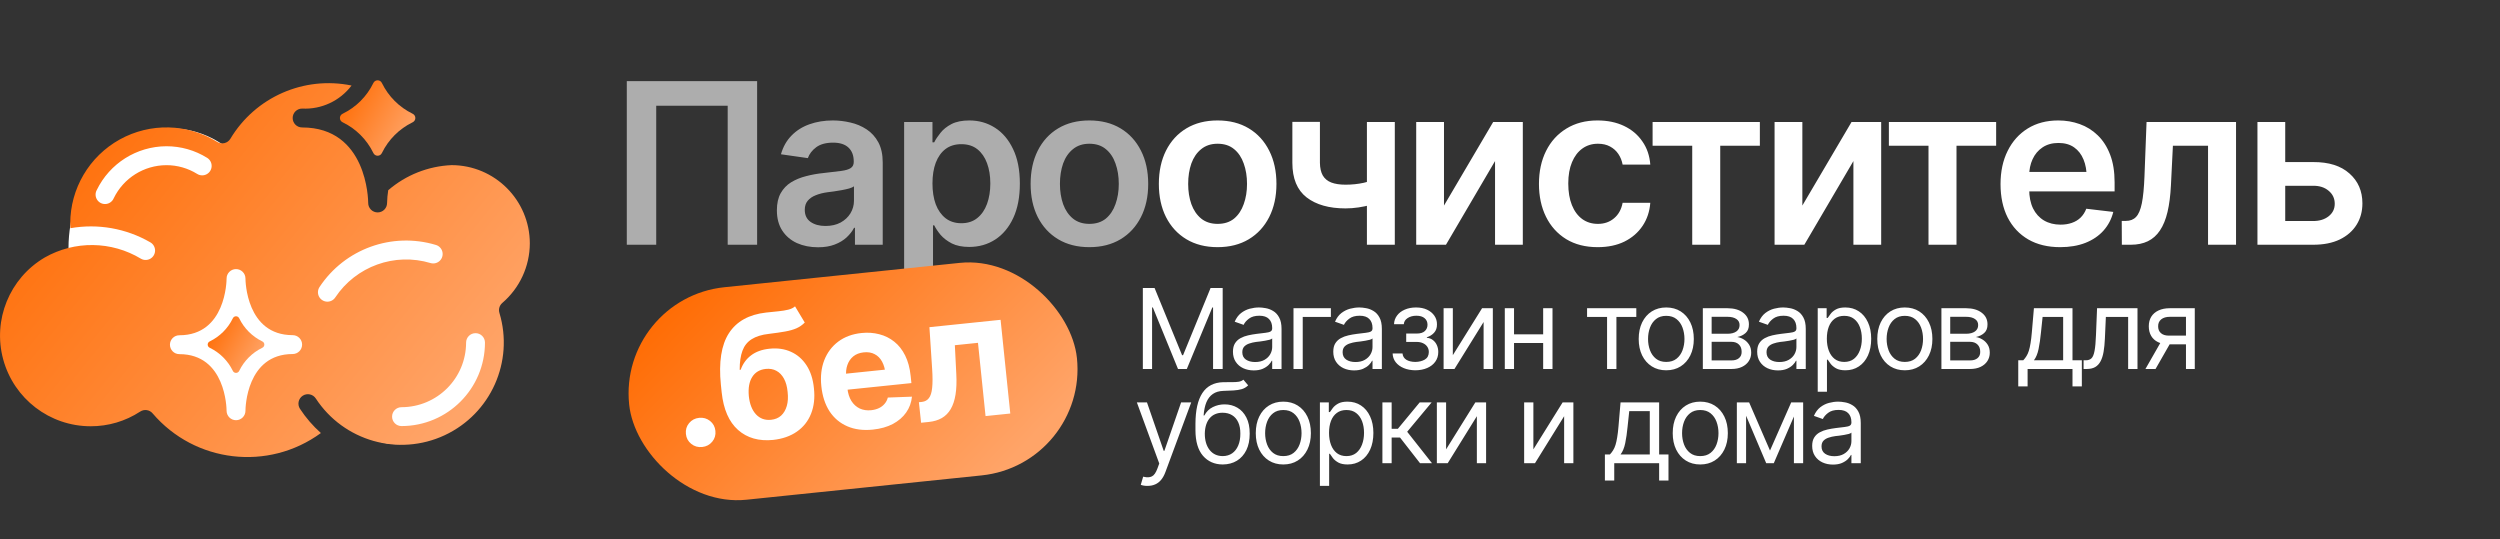 <?xml version="1.0" encoding="UTF-8"?> <svg xmlns="http://www.w3.org/2000/svg" width="292" height="63" viewBox="0 0 292 63" fill="none"><rect x="0" y="0" width="292" height="63" fill="#333333" stroke="none"/><ellipse cx="27" cy="37.5" rx="10" ry="12.5" fill="white"></ellipse><ellipse cx="45.5" cy="32.5" rx="11.5" ry="6.5" fill="white"></ellipse><ellipse cx="49.186" cy="44.117" rx="9.32" ry="6.5" transform="rotate(-39.38 49.186 44.117)" fill="white"></ellipse><ellipse cx="20" cy="29" rx="12" ry="14" fill="white"></ellipse><path d="M61.883 28.428C61.877 23.382 57.788 19.293 52.742 19.287C50.016 19.404 47.409 20.437 45.344 22.219C45.265 22.712 45.221 23.209 45.21 23.709C45.21 24.317 44.717 24.811 44.108 24.811C43.498 24.811 43.005 24.317 43.005 23.709C43.005 23.348 42.885 14.887 35.286 14.887C34.677 14.887 34.183 14.393 34.183 13.784C34.183 13.175 34.677 12.682 35.286 12.682C37.539 12.796 39.702 11.788 41.063 9.989C35.501 8.844 29.824 11.339 26.906 16.21C26.753 16.464 26.505 16.646 26.217 16.714C25.929 16.783 25.626 16.733 25.375 16.576C21.913 14.421 17.555 14.312 13.989 16.29C10.423 18.268 8.209 22.023 8.204 26.101C8.204 26.283 8.217 26.468 8.227 26.653C11.43 26.09 14.728 26.672 17.545 28.297C17.89 28.488 18.106 28.848 18.113 29.242C18.12 29.636 17.917 30.004 17.579 30.207C17.241 30.41 16.821 30.417 16.477 30.227C13.029 28.141 8.723 28.084 5.221 30.078C1.107 32.499 -0.878 37.375 0.375 41.981C1.629 46.588 5.812 49.785 10.586 49.787C12.643 49.794 14.656 49.197 16.377 48.071C16.843 47.766 17.463 47.855 17.823 48.28C22.766 54.068 31.335 55.07 37.48 50.578C36.545 49.745 35.724 48.794 35.037 47.747C34.704 47.237 34.848 46.553 35.359 46.221C35.869 45.888 36.552 46.032 36.885 46.543C40.138 51.517 46.551 53.346 51.938 50.835C57.325 48.324 60.05 42.237 58.332 36.547C58.203 36.13 58.333 35.676 58.663 35.389C60.699 33.649 61.875 31.107 61.883 28.428ZM13.283 23.157C13.125 23.532 12.773 23.79 12.368 23.828C11.963 23.865 11.569 23.676 11.346 23.336C11.122 22.996 11.104 22.56 11.298 22.202C12.809 19.083 15.964 17.096 19.429 17.081C21.116 17.077 22.769 17.548 24.201 18.44C24.536 18.649 24.733 19.021 24.72 19.416C24.706 19.81 24.483 20.168 24.134 20.353C23.786 20.538 23.365 20.524 23.03 20.314C21.949 19.642 20.702 19.288 19.429 19.292C16.811 19.302 14.426 20.801 13.283 23.157ZM34.183 41.351C28.762 41.351 28.67 47.7 28.67 47.968C28.675 48.577 28.186 49.074 27.577 49.08C26.968 49.085 26.47 48.595 26.465 47.986V47.98C26.465 47.712 26.372 41.364 20.951 41.364C20.342 41.364 19.849 40.87 19.849 40.261C19.849 39.652 20.342 39.158 20.951 39.158C26.372 39.158 26.465 32.81 26.465 32.542C26.459 31.933 26.949 31.435 27.558 31.43C28.167 31.425 28.665 31.914 28.67 32.523V32.53C28.67 32.798 28.762 39.146 34.183 39.146C34.792 39.146 35.286 39.64 35.286 40.249C35.286 40.858 34.792 41.351 34.183 41.351ZM39.157 34.744C38.939 35.072 38.562 35.258 38.169 35.233C37.776 35.207 37.426 34.974 37.251 34.621C37.077 34.267 37.104 33.848 37.323 33.52C40.271 29.071 45.783 27.075 50.896 28.605C51.275 28.711 51.569 29.012 51.667 29.394C51.765 29.776 51.652 30.181 51.37 30.456C51.088 30.732 50.681 30.836 50.301 30.729C46.108 29.466 41.582 31.097 39.157 34.744ZM46.897 49.765C46.288 49.765 45.795 49.271 45.795 48.662C45.795 48.053 46.288 47.56 46.897 47.56C51.061 47.555 54.435 44.181 54.44 40.017C54.44 39.408 54.933 38.914 55.542 38.914C56.151 38.914 56.645 39.408 56.645 40.017C56.639 45.398 52.278 49.759 46.897 49.765Z" fill="url(#paint0_linear_264_263)"></path><path d="M48.181 14.29C46.628 15.049 45.373 16.305 44.613 17.857C44.526 18.059 44.327 18.19 44.107 18.19C43.887 18.19 43.688 18.059 43.601 17.857C42.844 16.303 41.588 15.047 40.034 14.29C39.832 14.203 39.701 14.004 39.701 13.784C39.701 13.564 39.832 13.365 40.034 13.278C41.588 12.521 42.844 11.265 43.601 9.711C43.688 9.509 43.887 9.378 44.107 9.378C44.327 9.378 44.526 9.509 44.613 9.711C45.373 11.263 46.628 12.518 48.181 13.278C48.382 13.365 48.513 13.564 48.513 13.784C48.513 14.004 48.382 14.203 48.181 14.29Z" fill="url(#paint1_linear_264_263)"></path><path d="M30.622 40.627C29.458 41.197 28.516 42.138 27.947 43.302C27.883 43.455 27.733 43.555 27.567 43.555C27.402 43.555 27.252 43.455 27.188 43.302C26.619 42.137 25.678 41.196 24.513 40.627C24.359 40.564 24.259 40.414 24.259 40.248C24.259 40.082 24.359 39.932 24.513 39.869C25.678 39.3 26.619 38.359 27.188 37.194C27.251 37.04 27.401 36.94 27.567 36.94C27.733 36.94 27.883 37.04 27.947 37.194C28.516 38.358 29.458 39.299 30.622 39.869C30.775 39.932 30.876 40.082 30.876 40.248C30.876 40.414 30.775 40.564 30.622 40.627Z" fill="url(#paint2_linear_264_263)"></path><path d="M88.432 9.478V28.586H84.995V12.351H76.647V28.586H73.21V9.478H88.432ZM95.549 28.881C94.634 28.881 93.814 28.718 93.087 28.394C92.36 28.06 91.787 27.573 91.368 26.932C90.95 26.291 90.74 25.5 90.74 24.559C90.74 23.756 90.89 23.089 91.189 22.559C91.488 22.029 91.894 21.605 92.407 21.289C92.929 20.973 93.514 20.733 94.164 20.571C94.814 20.4 95.485 20.28 96.177 20.212C97.024 20.118 97.708 20.037 98.229 19.968C98.751 19.9 99.127 19.789 99.358 19.635C99.597 19.481 99.717 19.242 99.717 18.917V18.853C99.717 18.16 99.512 17.622 99.101 17.237C98.691 16.852 98.093 16.66 97.306 16.66C96.477 16.66 95.818 16.839 95.331 17.198C94.852 17.557 94.528 17.981 94.356 18.468L91.215 18.019C91.463 17.147 91.873 16.42 92.446 15.839C93.019 15.249 93.715 14.809 94.536 14.518C95.365 14.219 96.28 14.069 97.28 14.069C97.964 14.069 98.648 14.151 99.332 14.313C100.016 14.467 100.644 14.732 101.217 15.108C101.79 15.484 102.247 15.989 102.589 16.621C102.931 17.254 103.102 18.045 103.102 18.994V28.586H99.858V26.611H99.755C99.55 27.004 99.26 27.376 98.883 27.727C98.516 28.069 98.054 28.347 97.498 28.56C96.951 28.774 96.301 28.881 95.549 28.881ZM96.408 26.393C97.092 26.393 97.682 26.261 98.178 25.995C98.674 25.722 99.059 25.363 99.332 24.918C99.606 24.465 99.743 23.974 99.743 23.444V21.764C99.631 21.849 99.452 21.93 99.204 22.007C98.956 22.076 98.674 22.14 98.358 22.2C98.041 22.259 97.729 22.311 97.421 22.354C97.122 22.396 96.861 22.43 96.639 22.456C96.135 22.524 95.682 22.64 95.28 22.802C94.886 22.956 94.575 23.17 94.344 23.444C94.113 23.717 93.997 24.072 93.997 24.508C93.997 25.132 94.224 25.602 94.677 25.919C95.13 26.235 95.707 26.393 96.408 26.393ZM105.603 33.946V14.249H108.912V16.621H109.117C109.288 16.279 109.531 15.912 109.848 15.518C110.164 15.117 110.591 14.775 111.13 14.492C111.677 14.21 112.374 14.069 113.22 14.069C114.323 14.069 115.319 14.351 116.208 14.916C117.097 15.48 117.803 16.309 118.324 17.404C118.854 18.498 119.119 19.844 119.119 21.443C119.119 23.016 118.863 24.354 118.35 25.457C117.837 26.56 117.132 27.402 116.234 27.983C115.345 28.556 114.336 28.842 113.208 28.842C112.395 28.842 111.716 28.706 111.169 28.432C110.63 28.15 110.194 27.817 109.861 27.432C109.536 27.038 109.288 26.667 109.117 26.316H108.976V33.946H105.603ZM112.284 26.073C113.028 26.073 113.648 25.872 114.144 25.47C114.648 25.068 115.029 24.517 115.285 23.816C115.541 23.114 115.67 22.319 115.67 21.43C115.67 20.541 115.541 19.75 115.285 19.058C115.029 18.365 114.652 17.823 114.156 17.429C113.661 17.036 113.037 16.839 112.284 16.839C111.558 16.839 110.942 17.027 110.438 17.404C109.942 17.78 109.561 18.314 109.296 19.006C109.04 19.691 108.912 20.498 108.912 21.43C108.912 22.354 109.04 23.166 109.296 23.867C109.561 24.559 109.946 25.102 110.45 25.495C110.955 25.88 111.566 26.073 112.284 26.073ZM127.237 28.868C125.835 28.868 124.621 28.56 123.595 27.945C122.569 27.329 121.774 26.466 121.21 25.354C120.654 24.243 120.376 22.952 120.376 21.482C120.376 20.003 120.654 18.707 121.21 17.596C121.774 16.476 122.569 15.608 123.595 14.993C124.621 14.377 125.835 14.069 127.237 14.069C128.639 14.069 129.853 14.377 130.879 14.993C131.905 15.608 132.7 16.476 133.264 17.596C133.828 18.707 134.11 20.003 134.11 21.482C134.11 22.952 133.828 24.243 133.264 25.354C132.7 26.466 131.905 27.329 130.879 27.945C129.853 28.56 128.639 28.868 127.237 28.868ZM127.237 26.149C128.015 26.149 128.656 25.944 129.16 25.534C129.665 25.115 130.041 24.551 130.289 23.841C130.545 23.131 130.674 22.345 130.674 21.482C130.674 20.601 130.545 19.806 130.289 19.096C130.041 18.387 129.665 17.827 129.16 17.416C128.656 16.997 128.015 16.788 127.237 16.788C126.476 16.788 125.839 16.997 125.326 17.416C124.813 17.827 124.428 18.387 124.172 19.096C123.924 19.806 123.8 20.601 123.8 21.482C123.8 22.345 123.924 23.131 124.172 23.841C124.428 24.551 124.813 25.115 125.326 25.534C125.839 25.944 126.476 26.149 127.237 26.149Z" fill="white" fill-opacity="0.6"></path><path d="M142.215 28.868C140.813 28.868 139.599 28.56 138.573 27.945C137.547 27.329 136.752 26.466 136.188 25.354C135.632 24.243 135.354 22.952 135.354 21.482C135.354 20.003 135.632 18.707 136.188 17.596C136.752 16.476 137.547 15.608 138.573 14.993C139.599 14.377 140.813 14.069 142.215 14.069C143.617 14.069 144.831 14.377 145.857 14.993C146.883 15.608 147.678 16.476 148.242 17.596C148.806 18.707 149.089 20.003 149.089 21.482C149.089 22.952 148.806 24.243 148.242 25.354C147.678 26.466 146.883 27.329 145.857 27.945C144.831 28.56 143.617 28.868 142.215 28.868ZM142.215 26.149C142.993 26.149 143.634 25.944 144.139 25.534C144.643 25.115 145.019 24.551 145.267 23.841C145.524 23.131 145.652 22.345 145.652 21.482C145.652 20.601 145.524 19.806 145.267 19.096C145.019 18.387 144.643 17.827 144.139 17.416C143.634 16.997 142.993 16.788 142.215 16.788C141.454 16.788 140.817 16.997 140.304 17.416C139.791 17.827 139.407 18.387 139.15 19.096C138.902 19.806 138.778 20.601 138.778 21.482C138.778 22.345 138.902 23.131 139.15 23.841C139.407 24.551 139.791 25.115 140.304 25.534C140.817 25.944 141.454 26.149 142.215 26.149ZM162.913 14.249V28.586H159.655V14.249H162.913ZM161.399 20.738V23.508C161.032 23.653 160.613 23.79 160.143 23.918C159.681 24.046 159.194 24.149 158.681 24.226C158.168 24.303 157.659 24.341 157.155 24.341C155.24 24.341 153.727 23.914 152.615 23.059C151.504 22.195 150.948 20.849 150.948 19.019V14.236H154.167V19.019C154.175 19.626 154.287 20.118 154.5 20.494C154.723 20.87 155.052 21.144 155.488 21.315C155.932 21.486 156.488 21.571 157.155 21.571C157.899 21.571 158.604 21.499 159.271 21.353C159.946 21.199 160.656 20.994 161.399 20.738ZM168.658 24.008L174.403 14.249H177.865V28.586H174.621V18.814L168.889 28.586H165.413V14.249H168.658V24.008ZM186.611 28.868C185.183 28.868 183.957 28.556 182.931 27.932C181.905 27.299 181.118 26.427 180.571 25.316C180.024 24.204 179.75 22.926 179.75 21.482C179.75 20.02 180.028 18.733 180.584 17.622C181.14 16.51 181.93 15.642 182.956 15.018C183.982 14.386 185.192 14.069 186.585 14.069C187.757 14.069 188.791 14.283 189.689 14.711C190.587 15.138 191.3 15.741 191.83 16.519C192.369 17.288 192.677 18.19 192.754 19.224H189.522C189.437 18.763 189.27 18.348 189.022 17.981C188.774 17.613 188.449 17.322 188.047 17.109C187.654 16.895 187.184 16.788 186.637 16.788C185.944 16.788 185.337 16.976 184.816 17.352C184.303 17.72 183.901 18.25 183.61 18.942C183.32 19.635 183.174 20.464 183.174 21.43C183.174 22.405 183.315 23.247 183.598 23.956C183.88 24.658 184.281 25.2 184.803 25.585C185.324 25.961 185.936 26.149 186.637 26.149C187.381 26.149 188.009 25.931 188.522 25.495C189.043 25.059 189.377 24.457 189.522 23.687H192.754C192.677 24.705 192.378 25.602 191.856 26.38C191.335 27.158 190.629 27.77 189.74 28.214C188.851 28.65 187.808 28.868 186.611 28.868ZM193.023 17.019V14.249H205.552V17.019H200.923V28.586H197.652V17.019H193.023ZM210.515 24.008L216.26 14.249H219.722V28.586H216.478V18.814L210.746 28.586H207.27V14.249H210.515V24.008ZM220.62 17.019V14.249H233.149V17.019H228.519V28.586H225.249V17.019H220.62ZM240.625 28.868C239.189 28.868 237.949 28.569 236.906 27.97C235.863 27.363 235.06 26.509 234.495 25.406C233.94 24.303 233.662 23.003 233.662 21.507C233.662 20.028 233.94 18.733 234.495 17.622C235.051 16.502 235.833 15.63 236.842 15.005C237.851 14.381 239.039 14.069 240.407 14.069C241.288 14.069 242.121 14.21 242.908 14.492C243.703 14.775 244.404 15.211 245.011 15.801C245.626 16.39 246.109 17.143 246.46 18.058C246.81 18.964 246.986 20.045 246.986 21.302V22.354H235.239V20.084H245.306L243.728 20.751C243.728 19.938 243.605 19.233 243.357 18.635C243.109 18.028 242.741 17.553 242.254 17.211C241.766 16.869 241.159 16.698 240.433 16.698C239.706 16.698 239.086 16.869 238.573 17.211C238.06 17.553 237.671 18.015 237.406 18.596C237.141 19.169 237.009 19.81 237.009 20.52V22.097C237.009 22.969 237.158 23.717 237.458 24.341C237.765 24.957 238.193 25.427 238.74 25.752C239.296 26.077 239.941 26.239 240.676 26.239C241.155 26.239 241.591 26.171 241.984 26.034C242.386 25.897 242.728 25.692 243.01 25.419C243.301 25.136 243.523 24.79 243.677 24.38L246.832 24.752C246.627 25.581 246.246 26.308 245.691 26.932C245.143 27.547 244.438 28.026 243.575 28.368C242.72 28.701 241.737 28.868 240.625 28.868ZM247.832 28.586L247.819 25.803H248.294C248.798 25.803 249.196 25.649 249.486 25.341C249.786 25.034 250.012 24.504 250.166 23.751C250.32 22.991 250.423 21.943 250.474 20.61L250.717 14.249H261.169V28.586H257.899V17.019H253.795L253.564 21.661C253.505 22.849 253.372 23.88 253.167 24.752C252.962 25.624 252.667 26.346 252.282 26.919C251.906 27.483 251.436 27.902 250.871 28.176C250.307 28.449 249.64 28.586 248.871 28.586H247.832ZM265.965 18.93H270.184C272.005 18.921 273.416 19.366 274.416 20.263C275.425 21.152 275.929 22.315 275.929 23.751C275.929 24.692 275.703 25.525 275.249 26.252C274.796 26.979 274.142 27.552 273.287 27.97C272.433 28.381 271.398 28.586 270.184 28.586H263.67V14.249H266.914V25.816H270.184C270.911 25.816 271.509 25.632 271.979 25.265C272.458 24.888 272.698 24.401 272.698 23.803C272.698 23.179 272.458 22.67 271.979 22.277C271.509 21.883 270.911 21.691 270.184 21.7H265.965V18.93Z" fill="white"></path><rect x="72.201" y="34.831" width="52.581" height="24.954" rx="12.477" transform="rotate(-5.905 72.201 34.831)" fill="url(#paint3_linear_264_263)"></rect><path d="M82.013 52.21C81.53 52.26 81.105 52.139 80.738 51.847C80.372 51.555 80.163 51.167 80.114 50.684C80.064 50.202 80.188 49.78 80.487 49.419C80.786 49.058 81.177 48.853 81.66 48.803C82.143 48.753 82.568 48.874 82.935 49.166C83.301 49.458 83.51 49.845 83.56 50.328C83.609 50.811 83.485 51.233 83.186 51.594C82.887 51.954 82.496 52.16 82.013 52.21ZM92.86 35.781L93.996 37.672C93.715 37.958 93.392 38.183 93.026 38.346C92.666 38.502 92.228 38.627 91.71 38.72C91.198 38.812 90.567 38.904 89.818 38.995C88.977 39.088 88.303 39.296 87.795 39.619C87.293 39.935 86.934 40.385 86.718 40.968C86.501 41.551 86.393 42.294 86.394 43.198L86.512 43.185C86.763 42.487 87.166 41.927 87.723 41.507C88.286 41.079 89.004 40.82 89.879 40.73C90.812 40.633 91.65 40.754 92.39 41.093C93.13 41.426 93.736 41.953 94.207 42.677C94.677 43.4 94.964 44.294 95.068 45.358C95.189 46.467 95.077 47.455 94.731 48.322C94.385 49.189 93.834 49.886 93.077 50.412C92.327 50.938 91.4 51.262 90.298 51.383C88.64 51.547 87.277 51.161 86.21 50.222C85.143 49.277 84.503 47.813 84.292 45.829L84.199 44.938C83.933 42.301 84.247 40.293 85.14 38.914C86.033 37.536 87.477 36.733 89.472 36.507C90.007 36.445 90.493 36.395 90.931 36.356C91.368 36.311 91.748 36.249 92.069 36.169C92.397 36.089 92.661 35.96 92.86 35.781ZM90.065 49.032C90.535 48.983 90.924 48.821 91.232 48.545C91.539 48.263 91.76 47.887 91.897 47.418C92.033 46.948 92.066 46.404 91.995 45.785C91.937 45.157 91.794 44.638 91.567 44.226C91.339 43.808 91.043 43.502 90.68 43.309C90.324 43.114 89.91 43.042 89.441 43.09C89.088 43.127 88.778 43.225 88.511 43.384C88.244 43.544 88.026 43.761 87.856 44.036C87.686 44.304 87.567 44.623 87.5 44.993C87.433 45.363 87.42 45.783 87.462 46.254C87.558 47.18 87.836 47.894 88.297 48.394C88.764 48.893 89.353 49.105 90.065 49.032ZM101.948 50.178C100.826 50.294 99.833 50.166 98.97 49.793C98.107 49.42 97.413 48.836 96.888 48.039C96.37 47.235 96.051 46.256 95.931 45.1C95.815 43.978 95.929 42.97 96.272 42.077C96.621 41.183 97.166 40.458 97.907 39.899C98.654 39.341 99.562 39.006 100.633 38.895C101.357 38.82 102.045 38.868 102.696 39.038C103.346 39.202 103.93 39.491 104.448 39.906C104.965 40.314 105.39 40.854 105.724 41.525C106.056 42.19 106.271 42.989 106.367 43.922L106.452 44.745L97.211 45.7L97.017 43.831L104.79 43.027L103.431 43.662C103.374 43.107 103.239 42.633 103.027 42.239C102.815 41.846 102.527 41.556 102.165 41.369C101.809 41.175 101.382 41.103 100.886 41.155C100.39 41.206 99.981 41.364 99.659 41.628C99.343 41.891 99.114 42.228 98.972 42.639C98.83 43.049 98.785 43.509 98.837 44.018L98.974 45.34C99.036 45.934 99.193 46.432 99.445 46.835C99.697 47.231 100.021 47.524 100.417 47.714C100.818 47.897 101.264 47.963 101.753 47.912C102.093 47.877 102.394 47.796 102.658 47.67C102.922 47.544 103.143 47.376 103.319 47.166C103.502 46.956 103.628 46.712 103.698 46.434L106.517 46.331C106.45 47.017 106.223 47.634 105.838 48.182C105.459 48.723 104.941 49.169 104.285 49.52C103.628 49.865 102.849 50.084 101.948 50.178ZM107.584 49.377L107.327 46.979L107.689 46.942C108.034 46.9 108.303 46.753 108.494 46.502C108.693 46.251 108.82 45.852 108.875 45.305C108.937 44.752 108.936 44.013 108.874 43.089L108.557 38.214L116.869 37.354L118.001 48.3L115.113 48.598L114.228 40.042L111.526 40.321L111.696 43.688C111.745 44.606 111.715 45.404 111.607 46.082C111.499 46.759 111.31 47.326 111.041 47.783C110.777 48.232 110.431 48.581 110.002 48.83C109.578 49.072 109.076 49.223 108.495 49.283L107.584 49.377Z" fill="white"></path><path d="M133.484 33.64H134.855L138.067 41.485H138.182L141.394 33.64H142.809V43.098H141.686V35.912H141.597L138.62 43.098H137.591L134.652 35.912H134.563V43.098H133.484V33.64ZM146.434 43.263C145.985 43.263 145.577 43.178 145.208 43.009C144.84 42.835 144.548 42.586 144.333 42.26C144.117 41.934 144.009 41.54 144.009 41.079C144.009 40.673 144.089 40.345 144.25 40.095C144.411 39.841 144.625 39.642 144.891 39.498C145.162 39.35 145.458 39.24 145.78 39.169C146.106 39.096 146.434 39.039 146.764 38.997C147.195 38.942 147.544 38.9 147.811 38.87C148.082 38.84 148.279 38.79 148.401 38.718C148.528 38.646 148.592 38.523 148.592 38.35V38.312C148.592 37.859 148.467 37.508 148.217 37.258C147.972 37.004 147.597 36.877 147.094 36.877C146.577 36.877 146.171 36.991 145.875 37.22C145.579 37.444 145.371 37.685 145.253 37.943L144.212 37.575C144.398 37.144 144.646 36.807 144.955 36.566C145.268 36.325 145.606 36.155 145.97 36.058C146.338 35.961 146.7 35.912 147.056 35.912C147.284 35.912 147.547 35.94 147.843 35.995C148.139 36.045 148.427 36.155 148.706 36.325C148.99 36.49 149.222 36.742 149.404 37.08C149.59 37.414 149.684 37.863 149.684 38.426V43.098H148.592V42.133H148.541C148.469 42.285 148.346 42.45 148.173 42.628C147.999 42.801 147.769 42.952 147.481 43.079C147.197 43.201 146.848 43.263 146.434 43.263ZM146.599 42.285C147.03 42.285 147.394 42.2 147.69 42.031C147.987 41.862 148.211 41.644 148.363 41.377C148.516 41.107 148.592 40.825 148.592 40.533V39.53C148.545 39.585 148.444 39.636 148.287 39.683C148.135 39.725 147.957 39.763 147.754 39.797C147.555 39.831 147.36 39.86 147.17 39.886C146.979 39.907 146.827 39.924 146.713 39.937C146.429 39.975 146.165 40.036 145.919 40.121C145.674 40.201 145.475 40.322 145.323 40.482C145.175 40.643 145.101 40.863 145.101 41.143C145.101 41.519 145.24 41.805 145.52 41.999C145.803 42.19 146.163 42.285 146.599 42.285ZM155.447 36.001V37.017H152.159V43.098H151.08V36.001H155.447ZM158.151 43.263C157.703 43.263 157.294 43.178 156.926 43.009C156.558 42.835 156.266 42.586 156.05 42.26C155.834 41.934 155.727 41.54 155.727 41.079C155.727 40.673 155.807 40.345 155.968 40.095C156.129 39.841 156.342 39.642 156.609 39.498C156.88 39.35 157.176 39.24 157.498 39.169C157.823 39.096 158.151 39.039 158.481 38.997C158.913 38.942 159.262 38.9 159.529 38.87C159.8 38.84 159.996 38.79 160.119 38.718C160.246 38.646 160.31 38.523 160.31 38.35V38.312C160.31 37.859 160.185 37.508 159.935 37.258C159.69 37.004 159.315 36.877 158.812 36.877C158.295 36.877 157.889 36.991 157.593 37.22C157.297 37.444 157.089 37.685 156.971 37.943L155.93 37.575C156.116 37.144 156.363 36.807 156.672 36.566C156.986 36.325 157.324 36.155 157.688 36.058C158.056 35.961 158.418 35.912 158.773 35.912C159.002 35.912 159.264 35.94 159.561 35.995C159.857 36.045 160.145 36.155 160.424 36.325C160.707 36.49 160.94 36.742 161.122 37.08C161.308 37.414 161.401 37.863 161.401 38.426V43.098H160.31V42.133H160.259C160.187 42.285 160.064 42.45 159.891 42.628C159.717 42.801 159.486 42.952 159.199 43.079C158.915 43.201 158.566 43.263 158.151 43.263ZM158.316 42.285C158.748 42.285 159.112 42.2 159.408 42.031C159.704 41.862 159.929 41.644 160.081 41.377C160.233 41.107 160.31 40.825 160.31 40.533V39.53C160.263 39.585 160.161 39.636 160.005 39.683C159.853 39.725 159.675 39.763 159.472 39.797C159.273 39.831 159.078 39.86 158.888 39.886C158.697 39.907 158.545 39.924 158.431 39.937C158.147 39.975 157.883 40.036 157.637 40.121C157.392 40.201 157.193 40.322 157.041 40.482C156.892 40.643 156.818 40.863 156.818 41.143C156.818 41.519 156.958 41.805 157.237 41.999C157.521 42.19 157.881 42.285 158.316 42.285ZM162.658 41.282H163.813C163.843 41.604 163.991 41.849 164.258 42.019C164.524 42.184 164.871 42.268 165.299 42.273C165.735 42.268 166.107 42.177 166.416 41.999C166.725 41.818 166.882 41.523 166.886 41.117C166.886 40.88 166.826 40.675 166.708 40.502C166.59 40.324 166.424 40.186 166.213 40.089C166.001 39.987 165.752 39.937 165.464 39.937H164.245V38.959H165.464C165.896 38.959 166.215 38.862 166.422 38.667C166.63 38.472 166.733 38.227 166.733 37.931C166.733 37.613 166.621 37.359 166.397 37.169C166.173 36.974 165.853 36.877 165.438 36.877C165.028 36.877 164.683 36.97 164.404 37.156C164.129 37.338 163.983 37.575 163.966 37.867H162.823C162.836 37.486 162.952 37.15 163.172 36.858C163.392 36.562 163.693 36.331 164.074 36.166C164.459 35.997 164.897 35.912 165.388 35.912C165.887 35.912 166.319 35.999 166.683 36.172C167.051 36.346 167.336 36.583 167.54 36.883C167.743 37.179 167.842 37.516 167.838 37.893C167.842 38.29 167.73 38.614 167.501 38.864C167.277 39.109 166.996 39.285 166.657 39.391V39.454C166.924 39.475 167.157 39.562 167.355 39.714C167.559 39.867 167.715 40.066 167.825 40.311C167.935 40.552 167.99 40.821 167.99 41.117C167.99 41.549 167.874 41.925 167.641 42.247C167.413 42.565 167.097 42.81 166.695 42.983C166.293 43.157 165.832 43.246 165.312 43.25C164.808 43.246 164.357 43.161 163.959 42.996C163.566 42.831 163.253 42.602 163.02 42.31C162.792 42.014 162.671 41.672 162.658 41.282ZM169.691 41.485L173.106 36.001H174.363V43.098H173.284V37.613L169.882 43.098H168.612V36.001H169.691V41.485ZM180.495 39.048V40.063H176.585V39.048H180.495ZM176.839 36.001V43.098H175.76V36.001H176.839ZM181.333 36.001V43.098H180.241V36.001H181.333ZM185.37 37.017V36.001H191.121V37.017H188.798V43.098H187.706V37.017H185.37ZM194.612 43.25C193.973 43.25 193.413 43.098 192.93 42.793C192.448 42.488 192.071 42.061 191.8 41.511C191.534 40.961 191.4 40.322 191.4 39.594C191.4 38.853 191.534 38.208 191.8 37.658C192.071 37.103 192.448 36.674 192.93 36.369C193.413 36.065 193.973 35.912 194.612 35.912C195.256 35.912 195.818 36.065 196.301 36.369C196.783 36.674 197.16 37.103 197.431 37.658C197.701 38.208 197.837 38.853 197.837 39.594C197.837 40.322 197.701 40.961 197.431 41.511C197.16 42.061 196.783 42.488 196.301 42.793C195.818 43.098 195.256 43.25 194.612 43.25ZM194.612 42.273C195.103 42.273 195.505 42.148 195.818 41.898C196.132 41.648 196.364 41.32 196.517 40.914C196.669 40.504 196.745 40.063 196.745 39.594C196.745 39.116 196.669 38.671 196.517 38.261C196.364 37.85 196.132 37.52 195.818 37.27C195.505 37.017 195.103 36.89 194.612 36.89C194.13 36.89 193.732 37.017 193.419 37.27C193.106 37.52 192.873 37.85 192.721 38.261C192.568 38.671 192.492 39.116 192.492 39.594C192.492 40.063 192.568 40.504 192.721 40.914C192.873 41.32 193.106 41.648 193.419 41.898C193.732 42.148 194.13 42.273 194.612 42.273ZM198.891 43.098V36.001H201.785C202.547 36.005 203.152 36.181 203.601 36.528C204.053 36.871 204.278 37.325 204.273 37.893C204.278 38.324 204.151 38.656 203.893 38.889C203.639 39.122 203.313 39.281 202.915 39.365C203.173 39.403 203.425 39.496 203.67 39.645C203.92 39.793 204.127 39.996 204.292 40.254C204.458 40.508 204.54 40.821 204.54 41.193C204.54 41.557 204.447 41.883 204.261 42.171C204.075 42.459 203.81 42.685 203.467 42.85C203.125 43.015 202.712 43.098 202.229 43.098H198.891ZM199.919 42.095H202.229C202.602 42.099 202.894 42.012 203.105 41.834C203.321 41.657 203.427 41.413 203.423 41.105C203.427 40.736 203.321 40.449 203.105 40.241C202.894 40.03 202.602 39.924 202.229 39.924H199.919V42.095ZM199.919 38.984H201.785C202.221 38.98 202.564 38.889 202.813 38.711C203.063 38.529 203.186 38.282 203.182 37.969C203.186 37.668 203.063 37.433 202.813 37.264C202.564 37.091 202.221 37.004 201.785 37.004H199.919V38.984ZM207.663 43.263C207.215 43.263 206.806 43.178 206.438 43.009C206.07 42.835 205.778 42.586 205.562 42.26C205.346 41.934 205.238 41.54 205.238 41.079C205.238 40.673 205.319 40.345 205.479 40.095C205.64 39.841 205.854 39.642 206.121 39.498C206.391 39.35 206.688 39.24 207.009 39.169C207.335 39.096 207.663 39.039 207.993 38.997C208.425 38.942 208.774 38.9 209.041 38.87C209.311 38.84 209.508 38.79 209.631 38.718C209.758 38.646 209.821 38.523 209.821 38.35V38.312C209.821 37.859 209.696 37.508 209.447 37.258C209.201 37.004 208.827 36.877 208.323 36.877C207.807 36.877 207.401 36.991 207.104 37.22C206.808 37.444 206.601 37.685 206.482 37.943L205.441 37.575C205.628 37.144 205.875 36.807 206.184 36.566C206.497 36.325 206.836 36.155 207.2 36.058C207.568 35.961 207.93 35.912 208.285 35.912C208.514 35.912 208.776 35.94 209.072 35.995C209.368 36.045 209.656 36.155 209.936 36.325C210.219 36.49 210.452 36.742 210.634 37.08C210.82 37.414 210.913 37.863 210.913 38.426V43.098H209.821V42.133H209.771C209.699 42.285 209.576 42.45 209.402 42.628C209.229 42.801 208.998 42.952 208.71 43.079C208.427 43.201 208.078 43.263 207.663 43.263ZM207.828 42.285C208.26 42.285 208.624 42.2 208.92 42.031C209.216 41.862 209.44 41.644 209.593 41.377C209.745 41.107 209.821 40.825 209.821 40.533V39.53C209.775 39.585 209.673 39.636 209.517 39.683C209.364 39.725 209.187 39.763 208.983 39.797C208.785 39.831 208.59 39.86 208.399 39.886C208.209 39.907 208.057 39.924 207.942 39.937C207.659 39.975 207.394 40.036 207.149 40.121C206.903 40.201 206.705 40.322 206.552 40.482C206.404 40.643 206.33 40.863 206.33 41.143C206.33 41.519 206.47 41.805 206.749 41.999C207.033 42.19 207.392 42.285 207.828 42.285ZM212.31 45.751V36.001H213.351V37.131H213.478C213.558 37.008 213.67 36.852 213.814 36.661C213.958 36.467 214.165 36.293 214.436 36.141C214.707 35.988 215.073 35.912 215.534 35.912C216.131 35.912 216.656 36.062 217.108 36.363C217.561 36.659 217.915 37.082 218.168 37.632C218.427 38.178 218.556 38.824 218.556 39.568C218.556 40.317 218.429 40.969 218.175 41.523C217.921 42.074 217.568 42.499 217.115 42.799C216.662 43.1 216.139 43.25 215.547 43.25C215.094 43.25 214.73 43.174 214.455 43.022C214.18 42.865 213.968 42.689 213.82 42.495C213.672 42.296 213.558 42.133 213.478 42.006H213.389V45.751H212.31ZM215.407 42.273C215.86 42.273 216.239 42.152 216.543 41.911C216.848 41.665 217.077 41.337 217.229 40.927C217.386 40.516 217.464 40.059 217.464 39.556C217.464 39.056 217.388 38.606 217.235 38.204C217.083 37.802 216.854 37.482 216.55 37.245C216.249 37.008 215.868 36.89 215.407 36.89C214.963 36.89 214.59 37.002 214.29 37.226C213.99 37.446 213.761 37.757 213.604 38.159C213.452 38.557 213.376 39.023 213.376 39.556C213.376 40.089 213.454 40.561 213.611 40.971C213.767 41.377 213.996 41.697 214.296 41.93C214.601 42.158 214.971 42.273 215.407 42.273ZM222.479 43.25C221.84 43.25 221.279 43.098 220.796 42.793C220.314 42.488 219.937 42.061 219.667 41.511C219.4 40.961 219.267 40.322 219.267 39.594C219.267 38.853 219.4 38.208 219.667 37.658C219.937 37.103 220.314 36.674 220.796 36.369C221.279 36.065 221.84 35.912 222.479 35.912C223.122 35.912 223.685 36.065 224.167 36.369C224.649 36.674 225.026 37.103 225.297 37.658C225.568 38.208 225.703 38.853 225.703 39.594C225.703 40.322 225.568 40.961 225.297 41.511C225.026 42.061 224.649 42.488 224.167 42.793C223.685 43.098 223.122 43.25 222.479 43.25ZM222.479 42.273C222.969 42.273 223.371 42.148 223.685 41.898C223.998 41.648 224.23 41.32 224.383 40.914C224.535 40.504 224.611 40.063 224.611 39.594C224.611 39.116 224.535 38.671 224.383 38.261C224.23 37.85 223.998 37.52 223.685 37.27C223.371 37.017 222.969 36.89 222.479 36.89C221.996 36.89 221.598 37.017 221.285 37.27C220.972 37.52 220.739 37.85 220.587 38.261C220.435 38.671 220.358 39.116 220.358 39.594C220.358 40.063 220.435 40.504 220.587 40.914C220.739 41.32 220.972 41.648 221.285 41.898C221.598 42.148 221.996 42.273 222.479 42.273ZM226.757 43.098V36.001H229.651C230.413 36.005 231.018 36.181 231.467 36.528C231.92 36.871 232.144 37.325 232.14 37.893C232.144 38.324 232.017 38.656 231.759 38.889C231.505 39.122 231.179 39.281 230.781 39.365C231.039 39.403 231.291 39.496 231.537 39.645C231.786 39.793 231.994 39.996 232.159 40.254C232.324 40.508 232.406 40.821 232.406 41.193C232.406 41.557 232.313 41.883 232.127 42.171C231.941 42.459 231.676 42.685 231.333 42.85C230.991 43.015 230.578 43.098 230.096 43.098H226.757ZM227.785 42.095H230.096C230.468 42.099 230.76 42.012 230.972 41.834C231.188 41.657 231.293 41.413 231.289 41.105C231.293 40.736 231.188 40.449 230.972 40.241C230.76 40.03 230.468 39.924 230.096 39.924H227.785V42.095ZM227.785 38.984H229.651C230.087 38.98 230.43 38.889 230.68 38.711C230.929 38.529 231.052 38.282 231.048 37.969C231.052 37.668 230.929 37.433 230.68 37.264C230.43 37.091 230.087 37.004 229.651 37.004H227.785V38.984ZM235.732 45.129V42.082H236.316C236.46 41.93 236.585 41.767 236.691 41.593C236.801 41.42 236.894 41.212 236.97 40.971C237.046 40.726 237.112 40.429 237.167 40.083C237.226 39.736 237.277 39.315 237.319 38.819L237.561 36.001H242.067V42.082H243.159V45.129H242.067V43.098H236.824V45.129H235.732ZM237.561 42.082H240.976V37.017H238.576L238.386 38.819C238.314 39.56 238.221 40.207 238.106 40.762C237.992 41.316 237.81 41.756 237.561 42.082ZM243.362 43.098V42.082H243.616C243.904 42.082 244.128 42.004 244.289 41.847C244.45 41.686 244.568 41.394 244.645 40.971C244.725 40.548 244.78 39.941 244.81 39.149L244.937 36.001H249.659V43.098H248.567V37.017H245.965L245.851 39.556C245.825 40.135 245.774 40.648 245.698 41.092C245.622 41.532 245.504 41.902 245.343 42.203C245.186 42.499 244.977 42.723 244.714 42.876C244.452 43.024 244.124 43.098 243.73 43.098H243.362ZM255.321 43.098V37.004H253.43C253.007 37.004 252.672 37.103 252.427 37.302C252.186 37.497 252.067 37.766 252.071 38.108C252.067 38.447 252.175 38.714 252.395 38.908C252.615 39.103 252.918 39.2 253.303 39.2H255.588V40.216H253.303C252.82 40.216 252.406 40.131 252.059 39.962C251.712 39.793 251.445 39.551 251.259 39.238C251.073 38.921 250.979 38.544 250.979 38.108C250.979 37.672 251.077 37.298 251.271 36.985C251.47 36.672 251.752 36.431 252.116 36.261C252.484 36.088 252.922 36.001 253.43 36.001H256.35V43.098H255.321ZM250.586 43.098L252.604 39.568H253.785L251.767 43.098H250.586ZM134.043 56.751C133.857 56.755 133.692 56.742 133.548 56.713C133.404 56.683 133.302 56.654 133.243 56.624L133.522 55.672L133.63 55.697C133.994 55.782 134.299 55.763 134.544 55.64C134.794 55.522 135.012 55.206 135.198 54.694L135.401 54.136L132.786 47.001H133.967L135.922 52.663H135.998L137.953 47.001H139.134L136.125 55.126C135.99 55.494 135.822 55.799 135.624 56.04C135.425 56.281 135.194 56.459 134.932 56.573C134.669 56.692 134.373 56.751 134.043 56.751ZM145.228 44.348L145.786 45.008C145.57 45.219 145.321 45.367 145.037 45.452C144.754 45.533 144.432 45.583 144.072 45.605C143.717 45.621 143.319 45.638 142.879 45.655C142.388 45.672 141.982 45.793 141.66 46.017C141.339 46.237 141.089 46.557 140.911 46.976C140.738 47.395 140.628 47.911 140.581 48.524H140.67C140.907 48.08 141.237 47.754 141.66 47.547C142.088 47.335 142.545 47.23 143.031 47.23C143.586 47.23 144.083 47.359 144.523 47.617C144.967 47.875 145.319 48.258 145.577 48.766C145.839 49.273 145.968 49.9 145.964 50.645C145.968 51.385 145.839 52.026 145.577 52.568C145.314 53.105 144.946 53.52 144.472 53.812C143.998 54.1 143.446 54.246 142.815 54.25C141.859 54.246 141.089 53.907 140.505 53.234C139.925 52.557 139.633 51.563 139.629 50.251V49.502C139.633 47.919 139.902 46.722 140.435 45.909C140.972 45.092 141.783 44.669 142.866 44.64C143.247 44.627 143.586 44.625 143.882 44.633C144.182 44.638 144.443 44.623 144.663 44.589C144.887 44.555 145.075 44.475 145.228 44.348ZM142.815 53.273C143.243 53.268 143.609 53.16 143.914 52.949C144.222 52.733 144.459 52.428 144.625 52.035C144.794 51.641 144.876 51.178 144.872 50.645C144.876 50.128 144.794 49.688 144.625 49.324C144.459 48.96 144.22 48.683 143.907 48.493C143.598 48.302 143.226 48.207 142.79 48.207C142.473 48.207 142.187 48.262 141.933 48.372C141.683 48.478 141.47 48.637 141.292 48.848C141.114 49.056 140.977 49.309 140.879 49.61C140.782 49.91 140.729 50.255 140.721 50.645C140.721 51.436 140.907 52.071 141.279 52.549C141.652 53.027 142.164 53.268 142.815 53.273ZM149.887 54.25C149.248 54.25 148.687 54.098 148.205 53.793C147.722 53.488 147.346 53.061 147.075 52.511C146.808 51.961 146.675 51.322 146.675 50.594C146.675 49.853 146.808 49.208 147.075 48.658C147.346 48.103 147.722 47.674 148.205 47.369C148.687 47.065 149.248 46.912 149.887 46.912C150.53 46.912 151.093 47.065 151.575 47.369C152.058 47.674 152.434 48.103 152.705 48.658C152.976 49.208 153.111 49.853 153.111 50.594C153.111 51.322 152.976 51.961 152.705 52.511C152.434 53.061 152.058 53.488 151.575 53.793C151.093 54.098 150.53 54.25 149.887 54.25ZM149.887 53.273C150.378 53.273 150.78 53.148 151.093 52.898C151.406 52.648 151.639 52.32 151.791 51.914C151.943 51.504 152.02 51.063 152.02 50.594C152.02 50.116 151.943 49.671 151.791 49.261C151.639 48.85 151.406 48.52 151.093 48.27C150.78 48.017 150.378 47.89 149.887 47.89C149.404 47.89 149.007 48.017 148.693 48.27C148.38 48.52 148.147 48.85 147.995 49.261C147.843 49.671 147.767 50.116 147.767 50.594C147.767 51.063 147.843 51.504 147.995 51.914C148.147 52.32 148.38 52.648 148.693 52.898C149.007 53.148 149.404 53.273 149.887 53.273ZM154.165 56.751V47.001H155.206V48.131H155.333C155.413 48.008 155.526 47.852 155.669 47.661C155.813 47.467 156.021 47.293 156.292 47.141C156.562 46.988 156.928 46.912 157.39 46.912C157.986 46.912 158.511 47.062 158.964 47.363C159.417 47.659 159.77 48.082 160.024 48.632C160.282 49.178 160.411 49.824 160.411 50.568C160.411 51.317 160.284 51.969 160.03 52.523C159.776 53.074 159.423 53.499 158.97 53.799C158.517 54.1 157.995 54.25 157.402 54.25C156.95 54.25 156.586 54.174 156.311 54.022C156.035 53.865 155.824 53.689 155.676 53.495C155.528 53.296 155.413 53.133 155.333 53.006H155.244V56.751H154.165ZM157.263 53.273C157.715 53.273 158.094 53.152 158.399 52.911C158.704 52.665 158.932 52.337 159.084 51.927C159.241 51.516 159.319 51.059 159.319 50.556C159.319 50.056 159.243 49.606 159.091 49.204C158.938 48.802 158.71 48.482 158.405 48.245C158.105 48.008 157.724 47.89 157.263 47.89C156.818 47.89 156.446 48.002 156.146 48.226C155.845 48.446 155.617 48.757 155.46 49.159C155.308 49.557 155.231 50.023 155.231 50.556C155.231 51.089 155.31 51.561 155.466 51.971C155.623 52.377 155.851 52.697 156.152 52.93C156.457 53.158 156.827 53.273 157.263 53.273ZM161.465 54.098V47.001H162.544V50.086H163.268L165.819 47.001H167.216L164.359 50.429L167.254 54.098H165.857L163.521 51.102H162.544V54.098H161.465ZM168.904 52.485L172.319 47.001H173.576V54.098H172.497V48.613L169.095 54.098H167.825V47.001H168.904V52.485ZM179.099 52.485L182.514 47.001H183.771V54.098H182.691V48.613L179.289 54.098H178.02V47.001H179.099V52.485ZM187.452 56.129V53.082H188.036C188.18 52.93 188.305 52.767 188.411 52.593C188.521 52.42 188.614 52.212 188.69 51.971C188.766 51.726 188.832 51.429 188.887 51.083C188.946 50.736 188.997 50.315 189.039 49.819L189.28 47.001H193.787V53.082H194.879V56.129H193.787V54.098H188.544V56.129H187.452ZM189.28 53.082H192.695V48.017H190.296L190.105 49.819C190.034 50.56 189.94 51.207 189.826 51.762C189.712 52.316 189.53 52.756 189.28 53.082ZM198.586 54.25C197.947 54.25 197.386 54.098 196.904 53.793C196.421 53.488 196.045 53.061 195.774 52.511C195.507 51.961 195.374 51.322 195.374 50.594C195.374 49.853 195.507 49.208 195.774 48.658C196.045 48.103 196.421 47.674 196.904 47.369C197.386 47.065 197.947 46.912 198.586 46.912C199.229 46.912 199.792 47.065 200.274 47.369C200.757 47.674 201.133 48.103 201.404 48.658C201.675 49.208 201.811 49.853 201.811 50.594C201.811 51.322 201.675 51.961 201.404 52.511C201.133 53.061 200.757 53.488 200.274 53.793C199.792 54.098 199.229 54.25 198.586 54.25ZM198.586 53.273C199.077 53.273 199.479 53.148 199.792 52.898C200.105 52.648 200.338 52.32 200.49 51.914C200.643 51.504 200.719 51.063 200.719 50.594C200.719 50.116 200.643 49.671 200.49 49.261C200.338 48.85 200.105 48.52 199.792 48.27C199.479 48.017 199.077 47.89 198.586 47.89C198.104 47.89 197.706 48.017 197.393 48.27C197.079 48.52 196.847 48.85 196.694 49.261C196.542 49.671 196.466 50.116 196.466 50.594C196.466 51.063 196.542 51.504 196.694 51.914C196.847 52.32 197.079 52.648 197.393 52.898C197.706 53.148 198.104 53.273 198.586 53.273ZM206.736 52.625L209.212 47.001H210.24L207.181 54.098H206.292L203.283 47.001H204.299L206.736 52.625ZM203.943 47.001V54.098H202.864V47.001H203.943ZM209.529 54.098V47.001H210.608V54.098H209.529ZM214.087 54.263C213.638 54.263 213.23 54.178 212.862 54.009C212.494 53.835 212.202 53.586 211.986 53.26C211.77 52.934 211.662 52.54 211.662 52.079C211.662 51.673 211.743 51.345 211.903 51.095C212.064 50.841 212.278 50.642 212.544 50.498C212.815 50.35 213.111 50.24 213.433 50.169C213.759 50.096 214.087 50.039 214.417 49.997C214.849 49.942 215.198 49.9 215.464 49.87C215.735 49.84 215.932 49.79 216.055 49.718C216.182 49.646 216.245 49.523 216.245 49.35V49.312C216.245 48.859 216.12 48.508 215.871 48.258C215.625 48.004 215.251 47.877 214.747 47.877C214.231 47.877 213.825 47.991 213.528 48.22C213.232 48.444 213.025 48.685 212.906 48.943L211.865 48.575C212.051 48.144 212.299 47.807 212.608 47.566C212.921 47.325 213.26 47.155 213.624 47.058C213.992 46.961 214.354 46.912 214.709 46.912C214.938 46.912 215.2 46.94 215.496 46.995C215.792 47.045 216.08 47.155 216.359 47.325C216.643 47.49 216.876 47.742 217.058 48.08C217.244 48.414 217.337 48.863 217.337 49.426V54.098H216.245V53.133H216.194C216.122 53.285 216 53.45 215.826 53.628C215.653 53.801 215.422 53.952 215.134 54.079C214.851 54.201 214.502 54.263 214.087 54.263ZM214.252 53.285C214.684 53.285 215.048 53.2 215.344 53.031C215.64 52.862 215.864 52.644 216.017 52.377C216.169 52.107 216.245 51.825 216.245 51.533V50.53C216.199 50.585 216.097 50.636 215.94 50.683C215.788 50.725 215.61 50.763 215.407 50.797C215.208 50.831 215.014 50.86 214.823 50.886C214.633 50.907 214.48 50.924 214.366 50.937C214.083 50.975 213.818 51.036 213.573 51.121C213.327 51.201 213.128 51.322 212.976 51.482C212.828 51.643 212.754 51.863 212.754 52.143C212.754 52.519 212.894 52.805 213.173 52.999C213.456 53.19 213.816 53.285 214.252 53.285Z" fill="white"></path><defs><linearGradient id="paint0_linear_264_263" x1="7.627" y1="7.518" x2="55.349" y2="46.025" gradientUnits="userSpaceOnUse"><stop stop-color="#FF6A00"></stop><stop offset="1" stop-color="#FFA468"></stop></linearGradient><linearGradient id="paint1_linear_264_263" x1="40.787" y1="8.935" x2="49.26" y2="13.76" gradientUnits="userSpaceOnUse"><stop stop-color="#FF6A00"></stop><stop offset="1" stop-color="#FFA468"></stop></linearGradient><linearGradient id="paint2_linear_264_263" x1="25.074" y1="36.607" x2="31.436" y2="40.23" gradientUnits="userSpaceOnUse"><stop stop-color="#FF6A00"></stop><stop offset="1" stop-color="#FFA468"></stop></linearGradient><linearGradient id="paint3_linear_264_263" x1="78.68" y1="33.576" x2="106.123" y2="66.504" gradientUnits="userSpaceOnUse"><stop stop-color="#FF6A00"></stop><stop offset="1" stop-color="#FFA468"></stop></linearGradient></defs></svg> 